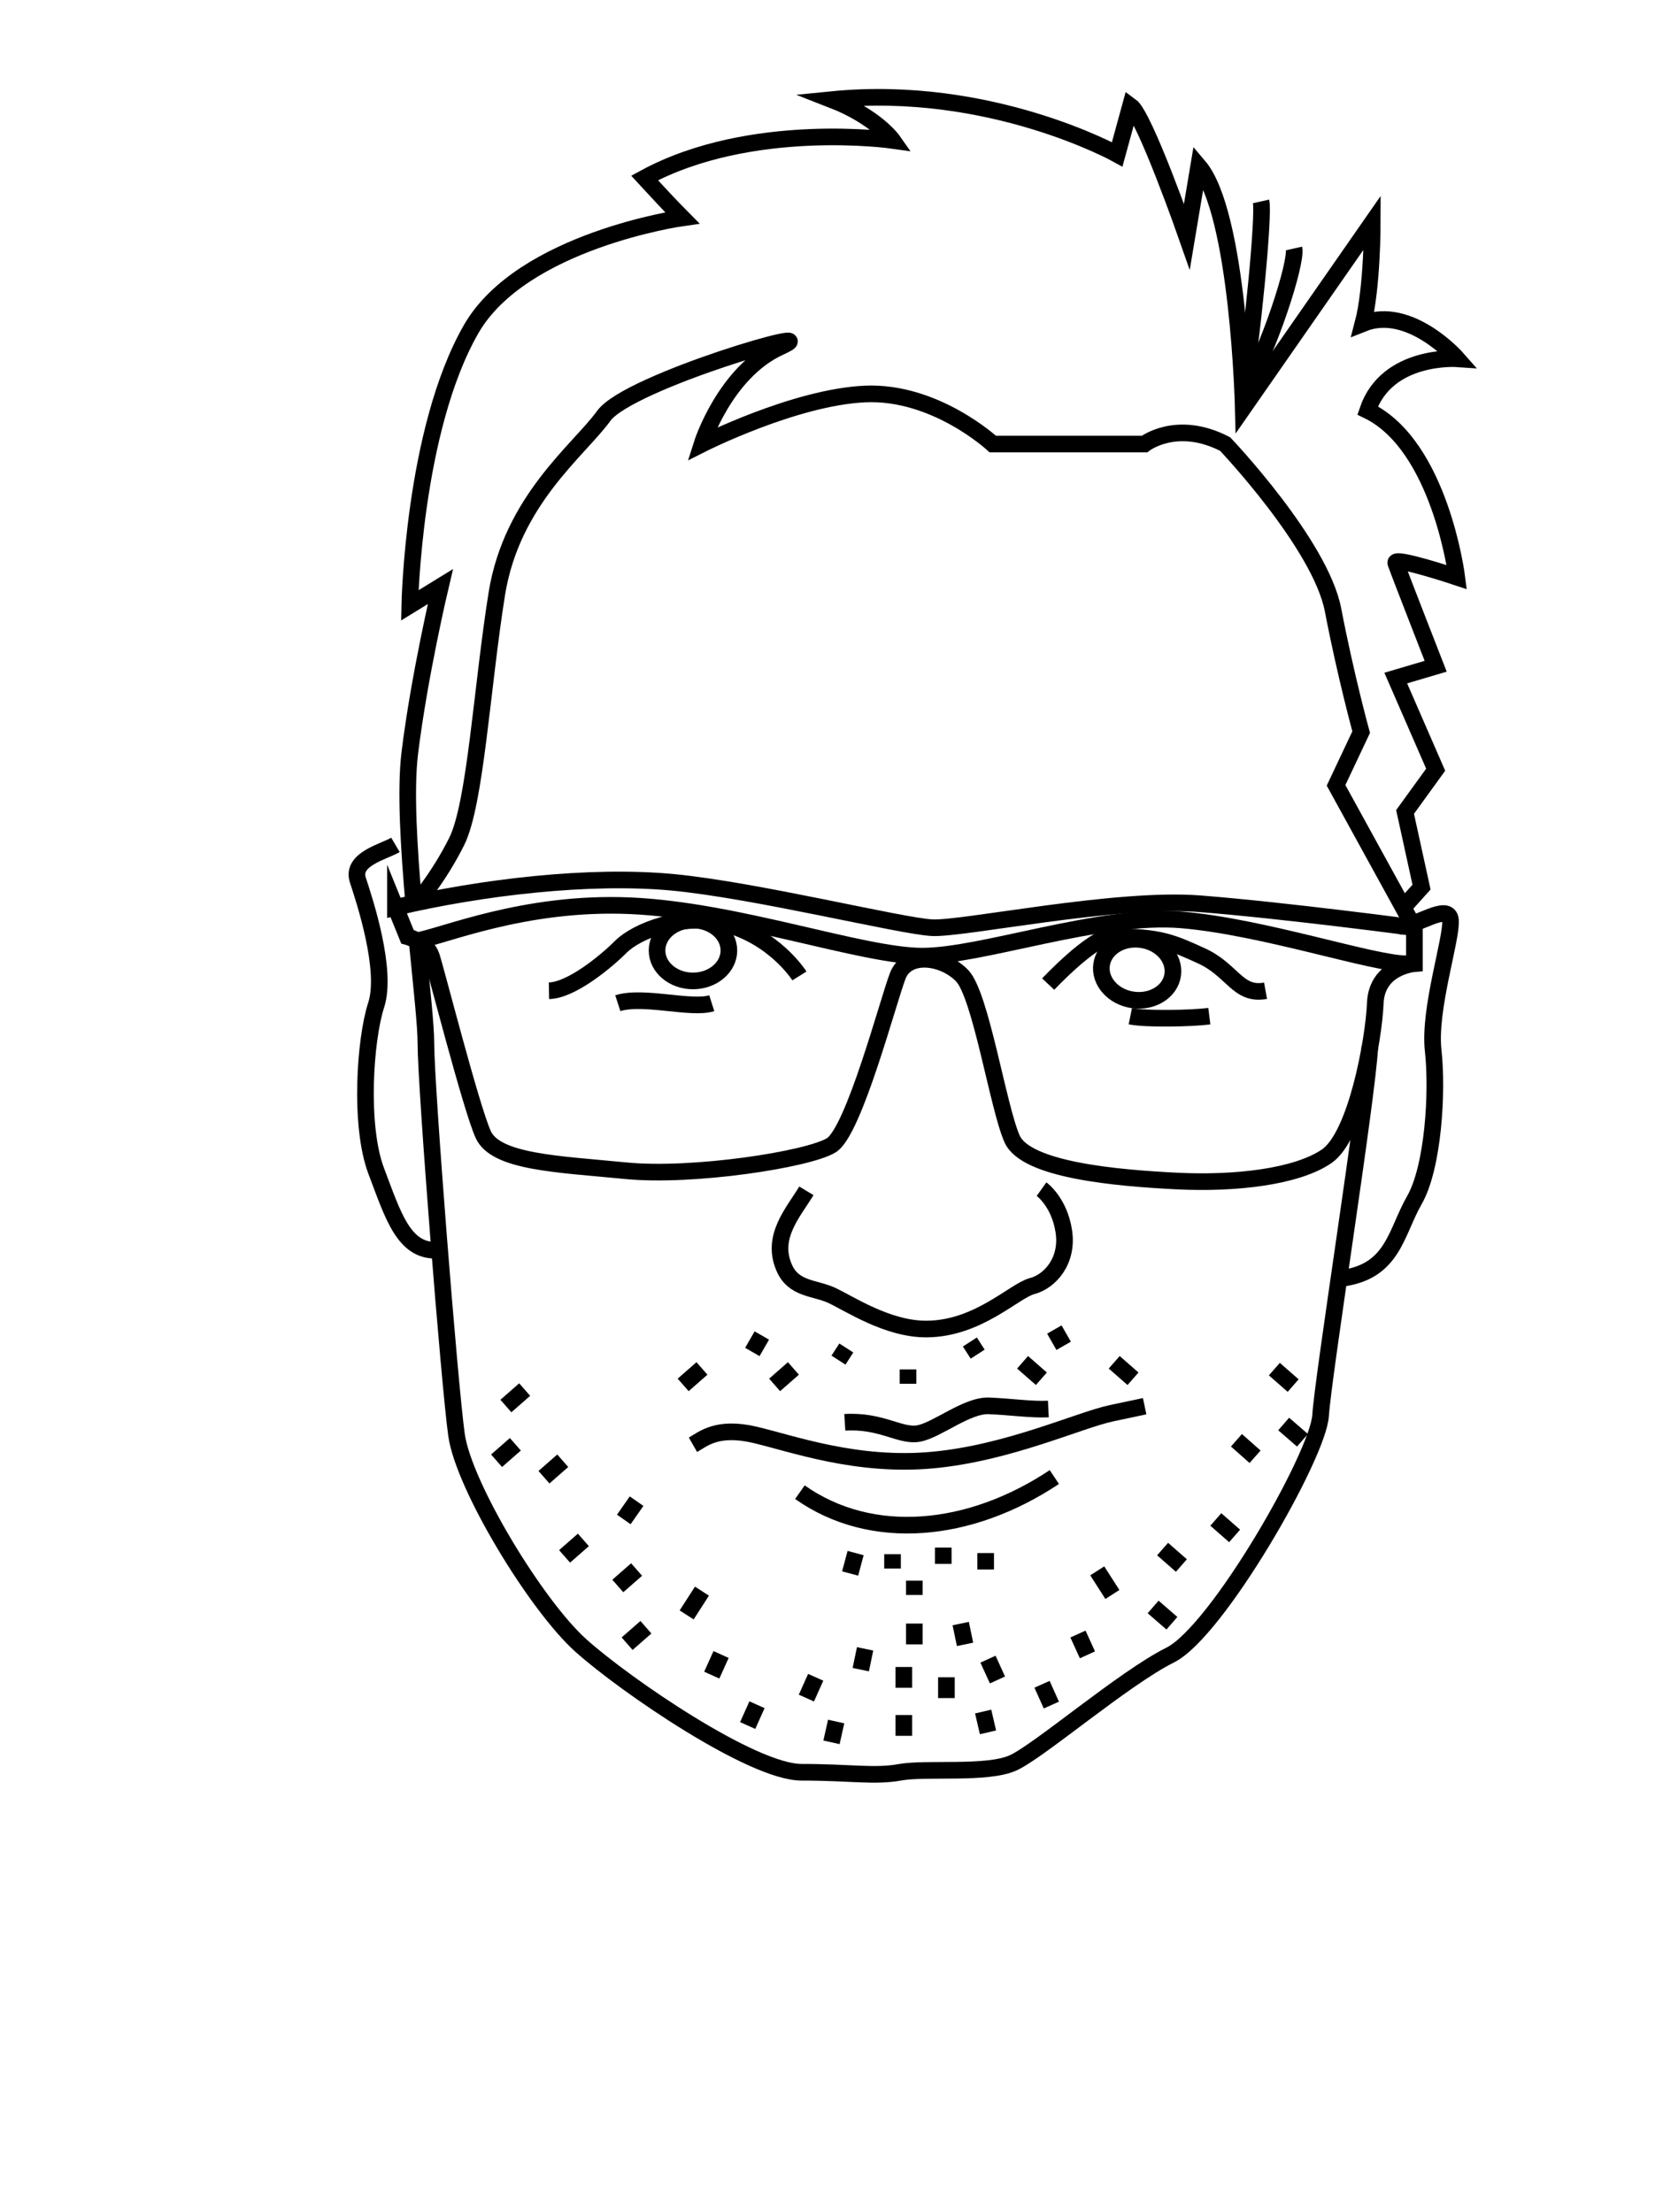 <?xml version="1.0" encoding="UTF-8"?>
<svg id="heads" xmlns="http://www.w3.org/2000/svg" width="100" height="133" viewBox="0 0 100 133">
  <path d="M25.1,56.76c.26,2.64.51,4.91.51,5.96,0,2.62,1.41,20.47,1.84,23.55s4.8,10.27,7.48,12.67,10.31,7.62,13.27,7.62,4.38.28,5.93,0,5.22.14,6.78-.56,6.64-5.08,9.46-6.49,8.89-12,9.04-14.4,2.82-19.18,2.96-22.18" fill="none" stroke="#000" stroke-miterlimit="10"/>
  <path d="M84.21,54.75l1.27-1.41-.99-4.52,1.84-2.54-2.4-5.51,2.4-.71s-2.26-5.79-2.4-6.21,3.67.85,3.67.85c0,0-.99-7.91-5.36-10.02,1.15-3.41,5.39-3.11,5.39-3.11,0,0-2.85-3.25-5.67-2.12.56-2.12.56-6.07.56-6.07l-7.76,11.15s-.28-11.72-2.68-14.54l-.71,4.24s-2.54-7.26-3.39-7.87l-.8,2.92s-7.62-4.24-17.17-3.29c2.68,1.04,3.67,2.45,3.67,2.45,0,0-8.52-1.22-14.92,2.26,1.6,1.74,2.26,2.4,2.26,2.4,0,0-9.63,1.37-12.69,6.69-3.49,6.08-3.69,16.61-3.69,16.61l1.84-1.13s-1.27,5.36-1.84,10.02c-.27,2.23-.05,5.73.24,9.06" fill="none" stroke="#000" stroke-miterlimit="10"/>
  <path d="M74.72,23.69c.56-3.2,1.3-10.73,1.11-11.58" fill="none" stroke="#000" stroke-miterlimit="10"/>
  <path d="M74.72,23.69c1.55-2.54,3.28-7.91,3.09-8.75" fill="none" stroke="#000" stroke-miterlimit="10"/>
  <path d="M23.78,54.56c5.18-1.22,11.67-1.98,16.66-1.51s13.74,2.64,15.62,2.73,11.01-1.84,16.1-1.44,12.89,1.44,12.89,1.44v2.16s-2.26.18-2.35,2.37-1.13,7.98-2.92,9.21-5.46,1.67-9.04,1.49-9.04-.65-9.88-2.53-1.88-8.66-3.01-9.82-3.29-1.45-3.86,0-2.63,9.35-4,10.2-8.33,1.93-12.38,1.53-7.81-.5-8.56-2.19-2.82-9.84-3.11-10.71-1.44-1.17-1.44-1.17l-.72-1.77Z" fill="none" stroke="#000" stroke-miterlimit="10"/>
  <path d="M33.01,59.57c1.32-.02,3.39-1.71,4.33-2.65s3.66-2.02,6.12-1.41c3.11.77,4.61,3.17,4.61,3.17" fill="none" stroke="#000" stroke-miterlimit="10"/>
  <path d="M37.15,60.32c1.51-.49,4.42.39,5.65,0" fill="none" stroke="#000" stroke-miterlimit="10"/>
  <ellipse cx="41.67" cy="57.15" rx="2.16" ry="1.83" fill="none" stroke="#000" stroke-miterlimit="10"/>
  <ellipse cx="68.39" cy="58.31" rx="1.83" ry="2.16" transform="translate(.89 117.66) rotate(-81.78)" fill="none" stroke="#000" stroke-miterlimit="10"/>
  <path d="M63.03,59.17s2.64-2.81,3.76-2.83c2.92-.06,3.77.37,5.43,1.12,1.91.86,2.19,2.42,3.88,2.11" fill="none" stroke="#000" stroke-miterlimit="10"/>
  <path d="M67.97,61.1c.94.19,3.62.14,4.75,0" fill="none" stroke="#000" stroke-miterlimit="10"/>
  <path d="M41.67,86.87c.61-.35,1.46-1.13,3.72-.6s6.11,1.94,10.68,1.52,8.8-2.4,10.78-2.82l1.98-.42" fill="none" stroke="#000" stroke-miterlimit="10"/>
  <path d="M50.8,85.52c2.21-.14,3.34.88,4.45.67s2.89-1.71,4.21-1.66,2.54.24,3.58.19" fill="none" stroke="#000" stroke-miterlimit="10"/>
  <path d="M48.1,89.72c4.31,3.04,10.22,2.47,15.3-.91" fill="none" stroke="#000" stroke-miterlimit="10"/>
  <line x1="41.08" y1="83.27" x2="42.21" y2="82.28" fill="none" stroke="#000" stroke-miterlimit="10"/>
  <line x1="45.24" y1="81.29" x2="45.81" y2="80.3" fill="none" stroke="#000" stroke-miterlimit="10"/>
  <line x1="46.58" y1="83.27" x2="47.71" y2="82.28" fill="none" stroke="#000" stroke-miterlimit="10"/>
  <line x1="50.42" y1="81.78" x2="50.89" y2="81.05" fill="none" stroke="#000" stroke-miterlimit="10"/>
  <line x1="68.13" y1="82.9" x2="67" y2="81.91" fill="none" stroke="#000" stroke-miterlimit="10"/>
  <line x1="63.96" y1="80.92" x2="63.4" y2="79.94" fill="none" stroke="#000" stroke-miterlimit="10"/>
  <line x1="62.62" y1="82.9" x2="61.49" y2="81.91" fill="none" stroke="#000" stroke-miterlimit="10"/>
  <line x1="58.79" y1="81.42" x2="58.32" y2="80.69" fill="none" stroke="#000" stroke-miterlimit="10"/>
  <line x1="33.95" y1="93.58" x2="35.08" y2="92.59" fill="none" stroke="#000" stroke-miterlimit="10"/>
  <line x1="37.51" y1="91.36" x2="38.28" y2="90.26" fill="none" stroke="#000" stroke-miterlimit="10"/>
  <line x1="32.71" y1="88.82" x2="33.84" y2="87.83" fill="none" stroke="#000" stroke-miterlimit="10"/>
  <line x1="37.15" y1="95.36" x2="38.28" y2="94.37" fill="none" stroke="#000" stroke-miterlimit="10"/>
  <line x1="41.29" y1="97.1" x2="42.21" y2="95.67" fill="none" stroke="#000" stroke-miterlimit="10"/>
  <line x1="37.71" y1="98.83" x2="38.84" y2="97.84" fill="none" stroke="#000" stroke-miterlimit="10"/>
  <line x1="42.8" y1="100.72" x2="43.36" y2="99.48" fill="none" stroke="#000" stroke-miterlimit="10"/>
  <line x1="44.96" y1="103.75" x2="45.52" y2="102.5" fill="none" stroke="#000" stroke-miterlimit="10"/>
  <line x1="48.49" y1="102.1" x2="49.05" y2="100.85" fill="none" stroke="#000" stroke-miterlimit="10"/>
  <line x1="50" y1="104.76" x2="50.28" y2="103.51" fill="none" stroke="#000" stroke-miterlimit="10"/>
  <line x1="56.91" y1="102.1" x2="56.91" y2="100.85" fill="none" stroke="#000" stroke-miterlimit="10"/>
  <line x1="51.76" y1="100.39" x2="52.02" y2="99.14" fill="none" stroke="#000" stroke-miterlimit="10"/>
  <line x1="54.98" y1="98.87" x2="54.98" y2="97.62" fill="none" stroke="#000" stroke-miterlimit="10"/>
  <line x1="29.86" y1="87.83" x2="30.99" y2="86.84" fill="none" stroke="#000" stroke-miterlimit="10"/>
  <line x1="30.42" y1="84.54" x2="31.55" y2="83.55" fill="none" stroke="#000" stroke-miterlimit="10"/>
  <line x1="74.24" y1="92.35" x2="73.11" y2="91.36" fill="none" stroke="#000" stroke-miterlimit="10"/>
  <line x1="75.47" y1="87.59" x2="74.35" y2="86.6" fill="none" stroke="#000" stroke-miterlimit="10"/>
  <line x1="71.04" y1="94.13" x2="69.91" y2="93.14" fill="none" stroke="#000" stroke-miterlimit="10"/>
  <line x1="66.89" y1="95.87" x2="65.98" y2="94.45" fill="none" stroke="#000" stroke-miterlimit="10"/>
  <line x1="70.47" y1="97.6" x2="69.34" y2="96.62" fill="none" stroke="#000" stroke-miterlimit="10"/>
  <line x1="65.39" y1="99.5" x2="64.82" y2="98.25" fill="none" stroke="#000" stroke-miterlimit="10"/>
  <line x1="63.22" y1="102.52" x2="62.66" y2="101.27" fill="none" stroke="#000" stroke-miterlimit="10"/>
  <line x1="59.98" y1="101.01" x2="59.41" y2="99.76" fill="none" stroke="#000" stroke-miterlimit="10"/>
  <line x1="59.41" y1="104.16" x2="59.12" y2="102.91" fill="none" stroke="#000" stroke-miterlimit="10"/>
  <line x1="54.35" y1="104.37" x2="54.35" y2="103.12" fill="none" stroke="#000" stroke-miterlimit="10"/>
  <line x1="54.35" y1="101.48" x2="54.35" y2="100.23" fill="none" stroke="#000" stroke-miterlimit="10"/>
  <line x1="58.03" y1="98.87" x2="57.77" y2="97.62" fill="none" stroke="#000" stroke-miterlimit="10"/>
  <line x1="78.32" y1="86.6" x2="77.19" y2="85.62" fill="none" stroke="#000" stroke-miterlimit="10"/>
  <line x1="77.76" y1="83.31" x2="76.63" y2="82.32" fill="none" stroke="#000" stroke-miterlimit="10"/>
  <line x1="56.72" y1="94.03" x2="56.72" y2="93.05" fill="none" stroke="#000" stroke-miterlimit="10"/>
  <line x1="59.27" y1="94.37" x2="59.27" y2="93.38" fill="none" stroke="#000" stroke-miterlimit="10"/>
  <line x1="51.12" y1="94.61" x2="51.45" y2="93.38" fill="none" stroke="#000" stroke-miterlimit="10"/>
  <line x1="53.67" y1="94.31" x2="53.67" y2="93.45" fill="none" stroke="#000" stroke-miterlimit="10"/>
  <line x1="54.98" y1="95.9" x2="54.98" y2="95.04" fill="none" stroke="#000" stroke-miterlimit="10"/>
  <line x1="54.6" y1="83.2" x2="54.6" y2="82.34" fill="none" stroke="#000" stroke-miterlimit="10"/>
  <path d="M48.49,71.6c-.8,1.32-2.14,2.76-1.34,4.61.56,1.32,1.82,1.2,2.85,1.67s3.38,2.06,5.75,2.03c3.08-.03,5.24-2.3,6.31-2.58s2.18-1.51,1.91-3.29-1.34-2.54-1.34-2.54" fill="none" stroke="#000" stroke-miterlimit="10"/>
  <path d="M25.01,54.33s1.32-1.47,2.45-3.73,1.51-9.22,2.41-14.87,4.94-8.66,6.44-10.73,13.93-5.65,10.6-4.14-4.7,5.84-4.7,5.84c0,0,5.58-2.82,9.81-3.01s7.68,3.01,7.68,3.01h9.12s1.93-1.51,4.85,0c0,0,5.73,6.02,6.49,9.98s1.69,7.34,1.69,7.34l-1.51,3.2,4.71,8.57" fill="none" stroke="#000" stroke-miterlimit="10"/>
  <path d="M23.78,50.8c-.71.42-2.68.85-2.26,2.12s1.78,5.42,1.1,7.51-1.02,7.27,0,9.97,1.66,4.84,3.64,4.77" fill="none" stroke="#000" stroke-miterlimit="10"/>
  <path d="M84.21,55.68c.85.11,2.92-1.47,3.01-.35s-1.32,5.34-1.04,7.84,0,7.02-1.13,8.99-1.27,4.33-4.44,4.71" fill="none" stroke="#000" stroke-miterlimit="10"/>
  <path d="M24.98,56.58c1.62-.25,6.49-2.4,12.92-2.12s13.94,3.03,17.56,3.03,10.67-2.59,15.58-2.18,11.57,2.66,13.54,2.64" fill="none" stroke="#000" stroke-miterlimit="10"/>
</svg>